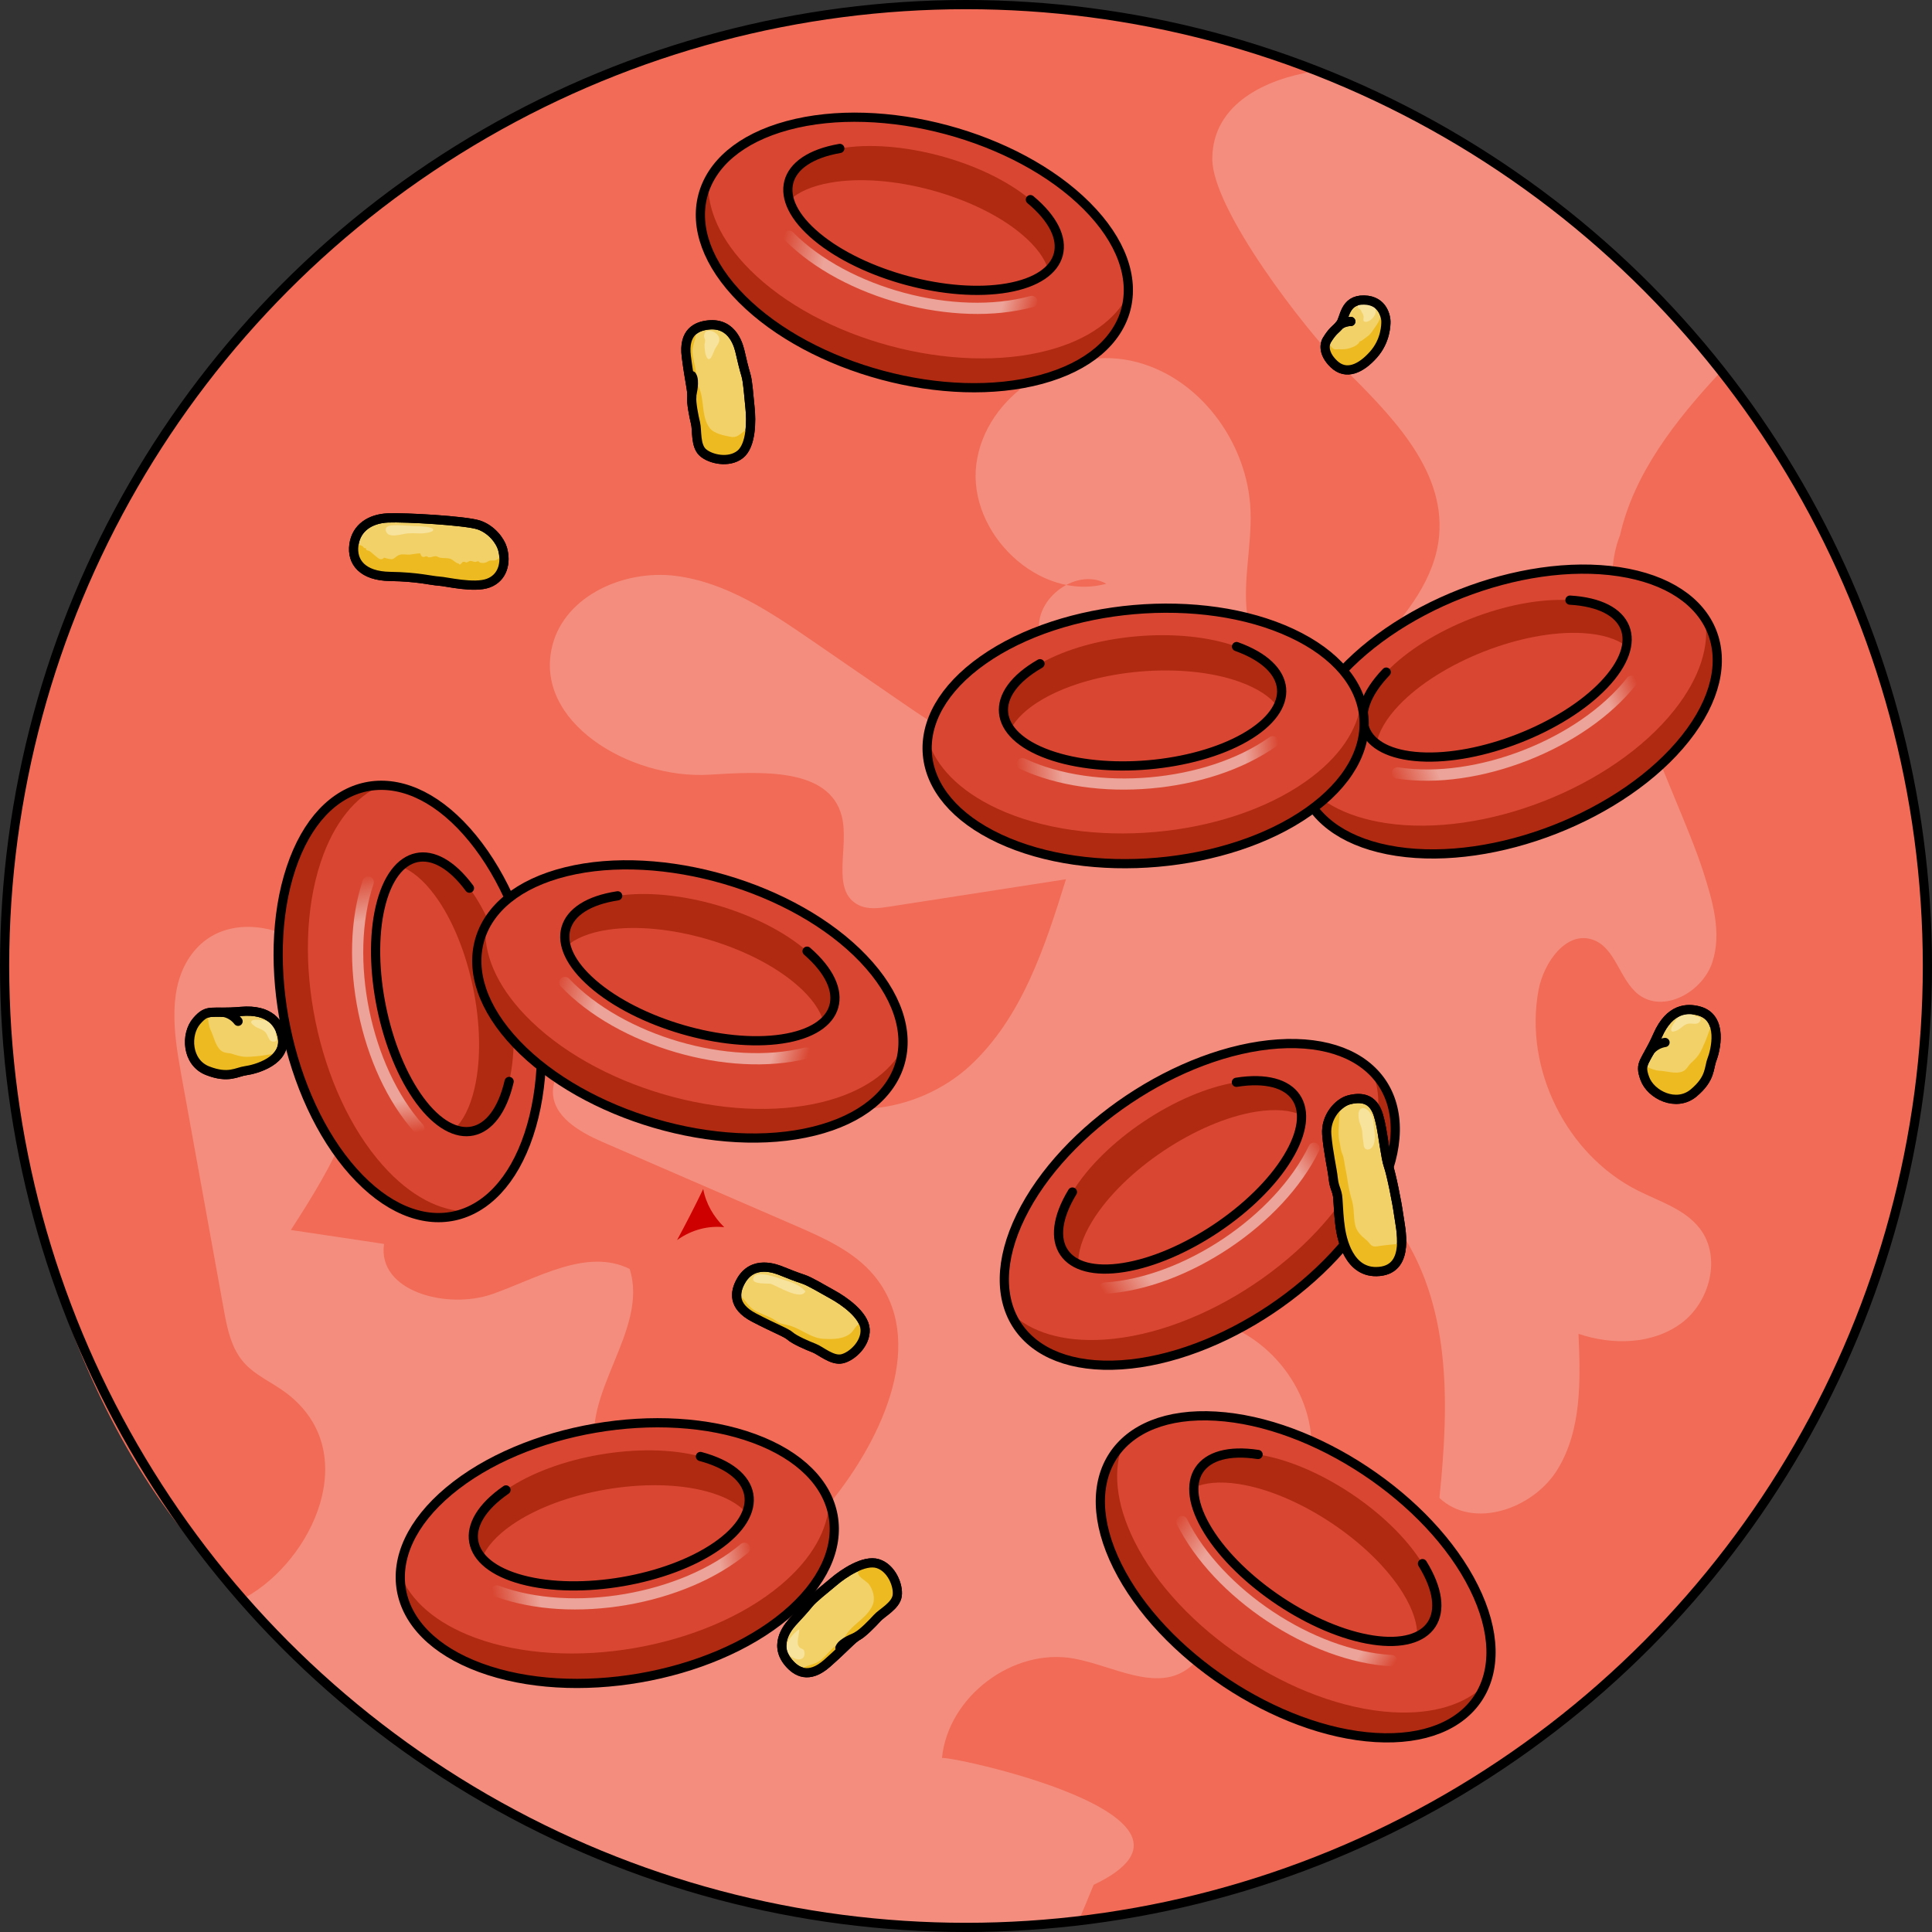 <?xml version="1.0" encoding="utf-8"?>
<!-- Generator: Adobe Illustrator 22.0.0, SVG Export Plug-In . SVG Version: 6.00 Build 0)  -->
<svg version="1.1" id="Layer_1" xmlns="http://www.w3.org/2000/svg" xmlns:xlink="http://www.w3.org/1999/xlink" x="0px" y="0px"
	 width="209.891px" height="209.891px" viewBox="0 0 209.891 209.891" enable-background="new 0 0 209.891 209.891"
	 xml:space="preserve">
<rect x="0" y="0" width="209.891" height="209.891" fill="#333333" stroke="none"/>
<g>
	<circle fill="#F48D7D" cx="104.946" cy="104.946" r="104.446"/>
	<path fill="#F16B56" d="M104.946,0.5C47.262,0.5,0.5,47.262,0.5,104.946c0,23.326,8.233,52.593,26.161,68.6
		c7.298-4.046,12.821-15.797,4.498-22.166c-1.557-1.191-3.472-1.949-4.742-3.441c-1.334-1.568-1.748-3.696-2.115-5.721
		c-1.553-8.579-3.106-17.157-4.66-25.736c-0.79-4.365-1.456-9.308,1.209-12.855c4.97-6.615,16.764-1.075,18.354,7.045
		c1.59,8.12-3.107,16.006-7.604,22.951c3.374,0.505,6.748,1.01,10.122,1.515c-0.756,5.16,6.856,7.173,11.776,5.443
		c4.92-1.73,10.224-5.026,14.906-2.729c2.141,6.728-5.533,13.641-3.543,20.415c0.896,3.049,3.557,5.205,5.226,7.909
		s1.839,7.042-1.066,8.33c8.293,1.714,15.937-4.776,21.263-11.36c5.696-7.042,10.459-17.588,4.683-24.564
		c-2.173-2.625-5.42-4.069-8.546-5.425c-6.989-3.031-13.979-6.063-20.968-9.094c-2.516-1.091-5.449-2.796-5.385-5.538
		c0.055-2.34,2.316-3.934,4.352-5.09c4.936-2.802,11.458-5.271,15.895-1.732c1.767,1.41,2.799,3.534,4.339,5.189
		c5.238,5.625,15.084,4.106,20.726-1.115c5.642-5.221,8.142-12.916,10.425-20.256c-6.397,0.992-12.793,1.985-19.19,2.977
		c-1.119,0.174-2.322,0.335-3.335-0.17c-3.099-1.545-0.97-6.317-1.836-9.669c-1.376-5.329-8.913-4.827-14.406-4.497
		c-8.583,0.515-19.173-5.745-17.021-14.07c1.396-5.399,7.793-8.219,13.328-7.537c5.535,0.682,10.367,3.936,14.961,7.097
		c3.242,2.231,6.485,4.461,9.727,6.692c3.848,2.647,7.902,5.374,12.543,5.903c4.64,0.529,9.985-1.961,10.99-6.522
		s-4.835-9.422-8.531-6.567c-1.13-3.747,3.737-7.655,7.152-5.742c-7.278,1.985-15.063-5.479-14.124-12.965
		c0.939-7.486,9.308-12.803,16.698-11.287c7.39,1.517,12.846,8.858,13.099,16.398c0.123,3.678-0.809,7.361-0.395,11.018
		c0.414,3.657,2.828,7.556,6.499,7.817c3.039,0.216,5.626-2.076,7.711-4.299c3.175-3.385,6.262-7.294,6.67-11.917
		c0.65-7.358-5.472-13.314-10.713-18.526c-3.767-3.747-13.966-16.896-13.932-22.419c0.038-6.02,5.895-8.65,10.949-9.466
		C131.294,2.369,117.487,0.5,104.946,0.5z"/>
	<path fill="#F16B56" d="M175.999,58.144c-3.826,9.565,6.137,27.526,9.01,36.459c1.041,3.235,2.084,6.739,1.009,9.963
		c-1.075,3.223-5.289,5.547-7.993,3.488c-2.094-1.595-2.484-5.073-4.963-5.955c-2.886-1.028-5.354,2.454-5.917,5.465
		c-1.597,8.544,3.026,17.873,10.791,21.778c2.38,1.197,5.123,2.019,6.741,4.135c2.362,3.09,1.099,7.969-2.028,10.283
		c-3.127,2.314-7.478,2.396-11.161,1.146c0.22,5.039,0.358,10.42-2.274,14.724c-2.631,4.304-9.163,6.567-12.835,3.108
		c1.057-10.349,1.338-21.108-4.697-29.653c-1.553-2.199-17.642-15.298-19.261-6.578c-0.921,4.96,1.361,10.368,5.557,13.169
		c-2.53,1.183-5.06,2.366-7.59,3.549c6.831,0.899,12.399,7.544,12.089,14.427c-4.802-3.302-12.585,0.265-13.218,6.058
		c-0.673,6.159,4.768,13.965-0.247,17.602c-3.467,2.515-8.12-0.352-12.332-1.124c-6.62-1.213-13.69,4.117-14.345,10.815
		c0.044-0.45,32.274,6.262,16.476,13.764c-0.526,1.31-1.073,2.612-1.633,3.909c51.919-6.058,92.213-50.184,92.213-103.729
		c0-24.399-8.367-46.842-22.39-64.618C181.918,45.758,177.503,51.507,175.999,58.144z"/>
	<path fill="#CE0000" d="M76.397,129.173c-0.905,1.876-1.856,3.724-2.843,5.551c1.64-1.173,3.442-1.577,5.125-1.403
		C77.531,132.2,76.693,130.777,76.397,129.173z"/>
	<g>
		<path fill="#F3D169" stroke="#000000" stroke-linecap="round" stroke-linejoin="round" stroke-miterlimit="10" d="M54.593,59.615
			c-0.246-0.859-1.186-2.118-2.585-2.585c-1.398-0.466-7.967-0.847-9.873-0.763c-1.907,0.085-3.432,1.059-3.687,2.924
			c-0.254,1.865,0.932,3.39,3.941,3.432c3.008,0.042,4.492,0.466,5.297,0.508c0.805,0.043,3.814,0.805,5.381,0.212
			C54.636,62.751,55.017,61.098,54.593,59.615z"/>
		<path fill="#F8E39D" d="M43.951,57.995c0.624-0.115,1.218-0.043,1.853-0.047c0.198-0.001,1.388-0.105,1.254-0.448
			c-0.101-0.258-1.373-0.331-1.673-0.334c-0.584-0.006-1.164-0.074-1.748-0.09c-0.377-0.01-1.387-0.103-1.655,0.232
			c-0.201,0.251,0.007,0.639,0.259,0.768C42.668,58.295,43.501,58.078,43.951,57.995z"/>
		<path fill="#EDBB21" d="M53.945,60.821c-0.287,0.143-0.46,0.018-0.743,0.084c-0.153,0.036-0.304,0.19-0.506,0.228
			c-0.198,0.037-0.35,0.035-0.536-0.007c-0.065-0.015-0.102-0.135-0.204-0.15c-0.125-0.019-0.216,0.072-0.313,0.072
			c-0.198,0.001-0.379-0.123-0.546-0.111c-0.175,0.012-0.241,0.144-0.389,0.158c-0.217,0.02-0.183-0.126-0.429-0.042
			c-0.115,0.04-0.19,0.258-0.316,0.27c-0.107,0.011-0.073-0.088-0.152-0.103c-0.321-0.059-0.584-0.414-0.898-0.518
			c-0.337-0.112-0.752-0.041-1.101-0.114c-0.228-0.048-0.284-0.176-0.544-0.16c-0.306,0.019-0.426,0.149-0.724,0.111
			c-0.047-0.006-0.123-0.098-0.203-0.109c-0.118-0.016-0.23,0.106-0.345,0.081c-0.225-0.05-0.265-0.151-0.327-0.388
			c-0.354-0.023-0.768,0.087-1.122,0.124c-0.404,0.041-0.729-0.092-1.132,0.027c-0.371,0.11-0.556,0.455-0.858,0.477
			c-0.147,0.011-0.678-0.109-0.819-0.169c-0.414,0.406-0.673,0.009-1.052-0.269c-0.168-0.123-0.352-0.33-0.516-0.431
			c-0.177-0.109-0.422-0.024-0.426-0.342c-0.249,0.049-0.218-0.124-0.374-0.209c-0.195-0.106-0.282-0.122-0.517-0.186
			c-0.142-0.039-0.262-0.106-0.362-0.191c-0.016,0.078-0.033,0.156-0.044,0.237c-0.254,1.865,0.932,3.39,3.941,3.432
			c3.008,0.042,4.492,0.466,5.297,0.508c0.805,0.043,3.814,0.805,5.381,0.212c1.483-0.561,1.903-2.07,1.586-3.486
			C54.524,60.234,54.381,60.605,53.945,60.821z"/>
		<path fill="none" stroke="#000000" stroke-linecap="round" stroke-linejoin="round" stroke-miterlimit="10" d="M54.593,59.615
			c-0.246-0.859-1.186-2.118-2.585-2.585c-1.398-0.466-7.967-0.847-9.873-0.763c-1.907,0.085-3.432,1.059-3.687,2.924
			c-0.254,1.865,0.932,3.39,3.941,3.432c3.008,0.042,4.492,0.466,5.297,0.508c0.805,0.043,3.814,0.805,5.381,0.212
			C54.636,62.751,55.017,61.098,54.593,59.615z"/>
	</g>
	<g>
		<path fill="#F3D169" stroke="#000000" stroke-linecap="round" stroke-linejoin="round" stroke-miterlimit="10" d="M144.137,36.971
			c-0.148,0.242-0.553,1.304,0.776,2.575c1.328,1.271,2.939,0.508,4.295-1.017c1.356-1.526,1.356-3.271,1.356-3.606
			s-0.212-2.285-2.373-2.327c-2.161-0.042-2.077,1.992-2.585,2.627C145.097,35.859,144.83,35.836,144.137,36.971z"/>
		<path fill="#F8E39D" d="M147.54,33.435c0.05,0.106,0.193,0.119,0.258,0.198c0.067,0.081,0.1,0.206,0.16,0.303
			c0.14,0.229,0.205,0.317,0.182,0.598c-0.019,0.225-0.076,0.416,0.222,0.428c0.423,0.018,0.928-0.483,1.044-0.866
			c0.069-0.228,0.09-0.522-0.064-0.707c-0.17-0.204-0.539-0.314-0.78-0.41C148.271,32.863,147.266,32.847,147.54,33.435z"/>
		<path fill="#EDBB21" d="M150.008,33.396c0.025,0.212,0.045,0.421,0.035,0.624c-0.035,0.68-0.437,1.209-0.808,1.744
			c-0.187,0.27-0.397,0.592-0.665,0.77c-0.23,0.153-0.598,0.514-0.86,0.562c-0.123,0.351-0.633,0.582-0.981,0.697
			c-0.472,0.156-0.839,0.17-1.287,0.146c-0.275-0.015-0.416,0.101-0.662-0.109c-0.247-0.21-0.179-0.354-0.506-0.468
			c-0.105-0.037-0.192-0.049-0.266-0.058c-0.112,0.462-0.085,1.293,0.906,2.241c1.328,1.271,2.939,0.508,4.295-1.017
			c1.356-1.526,1.356-3.271,1.356-3.606C150.564,34.729,150.492,33.99,150.008,33.396z"/>
		<path fill="#F3D169" stroke="#000000" stroke-linecap="round" stroke-linejoin="round" stroke-miterlimit="10" d="M145.55,35.292
			c0,0,0.49-0.369,1.201-0.369"/>
		<path fill="none" stroke="#000000" stroke-linecap="round" stroke-linejoin="round" stroke-miterlimit="10" d="M144.137,36.971
			c-0.148,0.242-0.553,1.304,0.776,2.575c1.328,1.271,2.939,0.508,4.295-1.017c1.356-1.526,1.356-3.271,1.356-3.606
			s-0.212-2.285-2.373-2.327c-2.161-0.042-2.077,1.992-2.585,2.627C145.097,35.859,144.83,35.836,144.137,36.971z"/>
		<path fill="none" stroke="#000000" stroke-linecap="round" stroke-linejoin="round" stroke-miterlimit="10" d="M145.55,35.292
			c0,0,0.49-0.369,1.201-0.369"/>
	</g>
	<g>
		<path fill="#F3D169" stroke="#000000" stroke-linecap="round" stroke-linejoin="round" stroke-miterlimit="10" d="
			M184.551,109.823c-1.21-0.321-3.141-0.346-4.464,2.661c-1.324,3.006-2.041,2.916-1.391,4.688c0.651,1.773,3.41,3.141,5.294,1.57
			c1.884-1.57,1.638-2.714,1.997-3.634C186.346,114.189,187.288,110.55,184.551,109.823z"/>
		<path fill="#F8E39D" d="M184.277,110.428c-0.214-0.045-0.328-0.225-0.54-0.275c-0.274-0.065-0.573,0.037-0.838,0.097
			c-0.499,0.112-0.731,0.413-0.983,0.818c-0.114,0.183-0.567,0.786-0.26,0.99c0.101,0.067,0.409-0.072,0.503-0.108
			c0.444-0.175,0.716-0.614,1.208-0.73c0.474-0.112,1.154,0.253,1.368-0.409C184.832,110.509,184.495,110.473,184.277,110.428z"/>
		<path fill="#EDBB21" d="M185.684,112.004c-0.147,0.388-0.282,0.808-0.459,1.208c-0.179,0.405-0.414,0.986-0.673,1.358
			c-0.234,0.336-0.523,0.626-0.828,0.902c-0.352,0.319-0.467,0.741-0.943,0.937c-0.74,0.304-1.755-0.066-2.515-0.085
			c-0.305-0.008-1.292-0.285-1.742-0.701c-0.129,0.431-0.089,0.842,0.172,1.551c0.651,1.773,3.41,3.141,5.294,1.57
			c1.884-1.57,1.638-2.714,1.997-3.634c0.271-0.696,0.875-2.945-0.029-4.315C185.912,111.214,185.834,111.608,185.684,112.004z"/>
		<path fill="none" stroke="#000000" stroke-linecap="round" stroke-linejoin="round" stroke-miterlimit="10" d="M184.551,109.823
			c-1.21-0.321-3.141-0.346-4.464,2.661c-1.324,3.006-2.041,2.916-1.391,4.688c0.651,1.773,3.41,3.141,5.294,1.57
			c1.884-1.57,1.638-2.714,1.997-3.634C186.346,114.189,187.288,110.55,184.551,109.823z"/>
		<path fill="none" stroke="#000000" stroke-linecap="round" stroke-linejoin="round" stroke-miterlimit="10" d="M179.195,114.28
			c0,0,0.483-0.834,1.692-1.029"/>
	</g>
	<g>
		<path fill="#F3D169" stroke="#000000" stroke-linecap="round" stroke-linejoin="round" stroke-miterlimit="10" d="M76.942,35.304
			c-1.267,0.137-2.717,0.781-2.382,3.424c0.335,2.642,0.67,3.796,0.596,4.391c-0.075,0.596,0.223,2.121,0.409,2.866
			c0.186,0.744-0.037,2.419,0.782,3.163c0.819,0.744,2.828,1.191,4.056,0.223c1.228-0.968,1.228-3.685,1.079-5.062
			c-0.149-1.377-0.223-2.828-0.447-3.573c-0.223-0.744-0.446-1.675-0.595-2.345C80.292,37.723,79.696,35.006,76.942,35.304z"/>
		<path fill="#F8E39D" d="M76.49,36.531c-0.001,0.156,0.104,0.283,0.116,0.435c0.014,0.177-0.066,0.341-0.068,0.517
			c-0.003,0.249,0.034,0.535,0.07,0.782c0.05,0.34,0.305,1.143,0.67,0.534c0.217-0.362,0.291-0.755,0.534-1.115
			c0.213-0.315,0.421-0.627,0.299-1.025C77.902,35.979,76.499,35.49,76.49,36.531z"/>
		<path fill="#EDBB21" d="M80.811,46.87c-0.493,0.336-0.775,0.723-1.453,0.582c-0.745-0.154-1.828-0.344-2.291-0.998
			c-0.772-1.089-0.602-2.567-0.934-3.8c-0.111-0.41-0.314-0.772-0.441-1.171c-0.1-0.315-0.045-0.653-0.075-0.983
			c-0.067-0.729-0.324-1.429-0.382-2.161c-0.061-0.77,0.332-1.334,0.38-2.08c0.014-0.214,0.043-0.414,0.104-0.61
			c-0.796,0.421-1.385,1.294-1.159,3.079c0.335,2.642,0.67,3.796,0.596,4.391c-0.075,0.596,0.223,2.121,0.409,2.866
			c0.186,0.744-0.037,2.419,0.782,3.163c0.819,0.744,2.828,1.191,4.056,0.223c0.74-0.583,1.034-1.802,1.118-2.979
			C81.241,46.546,80.958,46.77,80.811,46.87z"/>
		<path fill="none" stroke="#000000" stroke-linecap="round" stroke-linejoin="round" stroke-miterlimit="10" d="M76.942,35.304
			c-1.267,0.137-2.717,0.781-2.382,3.424c0.335,2.642,0.67,3.796,0.596,4.391c-0.075,0.596,0.223,2.121,0.409,2.866
			c0.186,0.744-0.037,2.419,0.782,3.163c0.819,0.744,2.828,1.191,4.056,0.223c1.228-0.968,1.228-3.685,1.079-5.062
			c-0.149-1.377-0.223-2.828-0.447-3.573c-0.223-0.744-0.446-1.675-0.595-2.345C80.292,37.723,79.696,35.006,76.942,35.304z"/>
		<path fill="none" stroke="#000000" stroke-linecap="round" stroke-linejoin="round" stroke-miterlimit="10" d="M75.161,42.787
			c0.004,0.086,0.382-1.435,0-1.973"/>
	</g>
	<g>
		<path fill="#F3D169" stroke="#000000" stroke-linecap="round" stroke-linejoin="round" stroke-miterlimit="10" d="M80.46,139.223
			c-0.611,1.118-0.91,2.677,1.45,3.911c2.361,1.234,3.498,1.618,3.945,2.019c0.446,0.402,1.869,1.028,2.586,1.3
			c0.717,0.272,1.965,1.412,3.044,1.165c1.078-0.247,2.593-1.642,2.5-3.203c-0.093-1.561-2.324-3.112-3.539-3.776
			c-1.215-0.664-2.45-1.431-3.188-1.673c-0.738-0.242-1.63-0.59-2.264-0.85C84.358,137.855,81.788,136.792,80.46,139.223z"/>
		<path fill="#F8E39D" d="M82.305,139.359c0.5,0.113,1.236,0.068,1.413,0.113c0.618,0.159,3.323,1.9,3.778,0.809
			c-0.609-0.668-1.496-0.997-2.344-1.242c-0.427-0.124-3.329-1.267-3.325-0.049C81.827,139.188,82.031,139.297,82.305,139.359z"/>
		<path fill="#EDBB21" d="M93.163,143.972c-0.264,0.192-0.487,0.633-0.675,0.806c-0.793,0.729-1.999,0.72-3.004,0.671
			c-1.282-0.063-2.276-0.943-3.452-1.364c-0.399-0.143-0.813-0.182-1.213-0.307c-0.315-0.098-0.562-0.336-0.85-0.5
			c-0.637-0.362-1.358-0.55-1.992-0.92c-0.667-0.39-0.905-1.035-1.49-1.5c-0.168-0.133-0.315-0.272-0.442-0.434
			c-0.109,0.895,0.271,1.876,1.866,2.71c2.361,1.234,3.498,1.618,3.945,2.019c0.446,0.402,1.869,1.028,2.586,1.3
			c0.717,0.272,1.965,1.412,3.044,1.165c1.169-0.268,2.42-1.56,2.488-2.788c0.019-0.334-0.093-0.964-0.574-0.95
			C93.317,143.882,93.239,143.917,93.163,143.972z"/>
		<path fill="none" stroke="#000000" stroke-linecap="round" stroke-linejoin="round" stroke-miterlimit="10" d="M80.46,139.223
			c-0.611,1.118-0.91,2.677,1.45,3.911c2.361,1.234,3.498,1.618,3.945,2.019c0.446,0.402,1.869,1.028,2.586,1.3
			c0.717,0.272,1.965,1.412,3.044,1.165c1.078-0.247,2.593-1.642,2.5-3.203c-0.093-1.561-2.324-3.112-3.539-3.776
			c-1.215-0.664-2.45-1.431-3.188-1.673c-0.738-0.242-1.63-0.59-2.264-0.85C84.358,137.855,81.788,136.792,80.46,139.223z"/>
	</g>
	<g>
		<path fill="#F3D169" stroke="#000000" stroke-linecap="round" stroke-linejoin="round" stroke-miterlimit="10" d="M85.69,180.651
			c0.826,0.971,2.174,1.807,4.171,0.044c1.997-1.763,2.762-2.689,3.296-2.963c0.534-0.273,1.629-1.378,2.139-1.95
			c0.511-0.573,2.021-1.33,2.176-2.426c0.155-1.096-0.606-3.008-2.097-3.48c-1.491-0.471-3.737,1.057-4.792,1.954
			c-1.055,0.897-2.213,1.775-2.703,2.379c-0.49,0.603-1.134,1.311-1.604,1.81C85.806,176.522,83.895,178.542,85.69,180.651z"/>
		<path fill="#F8E39D" d="M86.906,180.263c0.316-0.045,0.543-0.274,0.489-0.747c-0.053-0.473-0.351-0.317-0.571-0.582
			c-0.366-0.441,0.031-1.375,0.005-1.952c-0.591,0.463-1.383,1.227-1.377,2.044C85.459,179.814,86.33,180.345,86.906,180.263z"/>
		<path fill="#EDBB21" d="M93.215,170.918c0.067,0.466,0.957,0.871,1.203,1.216c0.402,0.566,0.675,1.462,0.421,2.143
			c-0.466,1.251-1.784,1.941-2.617,2.91c-0.276,0.322-0.461,0.694-0.72,1.023c-0.205,0.26-0.515,0.404-0.771,0.615
			c-0.566,0.466-0.999,1.072-1.572,1.532c-0.602,0.484-1.29,0.476-1.933,0.855c-0.184,0.109-0.367,0.197-0.563,0.258
			c0.797,0.421,1.849,0.418,3.198-0.774c1.997-1.763,2.762-2.689,3.296-2.963c0.534-0.273,1.629-1.378,2.139-1.95
			c0.511-0.573,2.021-1.33,2.176-2.426c0.18-1.278-0.886-3.594-2.415-3.493c-0.429,0.028-1.836,0.544-1.847,0.989
			C93.21,170.875,93.212,170.897,93.215,170.918z"/>
		<path fill="none" stroke="#000000" stroke-linecap="round" stroke-linejoin="round" stroke-miterlimit="10" d="M85.69,180.651
			c0.826,0.971,2.174,1.807,4.171,0.044c1.997-1.763,2.762-2.689,3.296-2.963c0.534-0.273,1.629-1.378,2.139-1.95
			c0.511-0.573,2.021-1.33,2.176-2.426c0.155-1.096-0.606-3.008-2.097-3.48c-1.491-0.471-3.737,1.057-4.792,1.954
			c-1.055,0.897-2.213,1.775-2.703,2.379c-0.49,0.603-1.134,1.311-1.604,1.81C85.806,176.522,83.895,178.542,85.69,180.651z"/>
		<path fill="none" stroke="#000000" stroke-linecap="round" stroke-linejoin="round" stroke-miterlimit="10" d="M92.879,177.916
			c0.069-0.052-1.401,0.491-1.631,1.11"/>
	</g>
	<g>
		<g>
			<g enable-background="new    ">
				<g>
					<path fill="#D94732" d="M57.452,123.264c3.398-10.216,0.367-24.974-6.768-32.962c-7.137-7.991-15.675-6.188-19.072,4.029
						c-3.397,10.213-0.367,24.974,6.77,32.965C45.516,135.284,54.055,133.477,57.452,123.264"/>
				</g>
			</g>
		</g>
		<path fill="#B02A12" d="M41.613,126.631c-7.137-7.991-10.166-22.751-6.77-32.965c1.441-4.332,3.806-7.151,6.596-8.352
			c-4.155-0.007-7.857,3.088-9.828,9.016c-3.397,10.213-0.367,24.974,6.77,32.965c4.109,4.601,8.683,5.952,12.473,4.321
			C47.849,131.611,44.607,129.984,41.613,126.631z"/>
		<g>
			<g enable-background="new    ">
				<g>
					<path fill="none" stroke="#000000" stroke-linecap="round" stroke-linejoin="round" stroke-miterlimit="10" d="M57.452,123.264
						c3.398-10.216,0.367-24.974-6.768-32.962c-7.137-7.991-15.675-6.188-19.072,4.029c-3.397,10.213-0.367,24.974,6.77,32.965
						C45.516,135.284,54.055,133.477,57.452,123.264"/>
				</g>
			</g>
		</g>
		<g>
			<g enable-background="new    ">
				<g>
					<path fill="#D94732" d="M55.314,117.489c1.487-6.369-0.444-15.77-4.311-20.998c-3.869-5.23-8.21-4.306-9.696,2.063
						c-1.486,6.367,0.444,15.77,4.312,20.999C49.486,124.781,53.827,123.856,55.314,117.489"/>
				</g>
			</g>
		</g>
		<path fill="#B02A12" d="M47.234,97.265c3.868,5.228,5.798,14.629,4.311,20.998c-0.478,2.048-1.253,3.53-2.211,4.428
			c2.618,0.954,4.964-0.854,5.979-5.202c1.487-6.369-0.444-15.77-4.311-20.998c-2.624-3.548-5.465-4.26-7.486-2.366
			C44.733,94.568,46.007,95.606,47.234,97.265z"/>
		<g>
			<g enable-background="new    ">
				<g>
					<path fill="none" stroke="#000000" stroke-linecap="round" stroke-linejoin="round" stroke-miterlimit="10" d="M51.002,96.491
						c-3.869-5.23-8.21-4.306-9.696,2.063c-1.486,6.367,0.444,15.77,4.312,20.999c3.868,5.228,8.209,4.303,9.695-2.064"/>
					<path fill="none" stroke="#000000" stroke-linecap="round" stroke-linejoin="round" stroke-miterlimit="10" d="M55.314,117.489
						"/>
				</g>
			</g>
		</g>
		<g opacity="0.5">
			<g enable-background="new    ">
				<g>
					
						<linearGradient id="SVGID_1_" gradientUnits="userSpaceOnUse" x1="1377.311" y1="3248.931" x2="1405.852" y2="3248.931" gradientTransform="matrix(0.201 0.98 -0.98 0.201 2943.726 -1907.143)">
						<stop  offset="0" style="stop-color:#FFFFFF;stop-opacity:0"/>
						<stop  offset="0.171" style="stop-color:#FFFFFF"/>
						<stop  offset="0.555" style="stop-color:#FFFFFF"/>
						<stop  offset="0.871" style="stop-color:#FFFFFF"/>
						<stop  offset="1" style="stop-color:#FFFFFF;stop-opacity:0"/>
					</linearGradient>
					<path fill="url(#SVGID_1_)" d="M38.931,110.012c-1.017-4.954-0.938-10.138,0.481-14.373c0.108-0.321,0.456-0.495,0.778-0.387
						c0.322,0.108,0.494,0.456,0.387,0.778c-2.713,8.095-0.304,19.825,5.369,26.148c0.226,0.252,0.206,0.641-0.047,0.867
						c-0.252,0.227-0.641,0.206-0.867-0.047C42.063,119.69,39.948,114.966,38.931,110.012z"/>
				</g>
			</g>
		</g>
	</g>
	<g>
		<g>
			<g enable-background="new    ">
				<g>
					<path fill="#D94732" d="M175.886,62.109c-10.645-1.611-24.672,3.884-31.332,12.273c-6.661,8.391-3.433,16.499,7.212,18.11
						c10.642,1.611,24.672-3.884,31.334-12.275C189.76,71.828,186.528,63.72,175.886,62.109"/>
				</g>
			</g>
		</g>
		<path fill="#B02A12" d="M181.897,77.145c-6.661,8.391-20.692,13.886-31.334,12.275c-4.514-0.683-7.694-2.535-9.352-5.081
			c0.7,4.095,4.379,7.217,10.555,8.152c10.642,1.611,24.672-3.884,31.334-12.275c3.835-4.831,4.389-9.569,2.137-13.026
			C185.744,70.153,184.692,73.624,181.897,77.145z"/>
		<g>
			<g enable-background="new    ">
				<g>
					<path fill="none" stroke="#000000" stroke-linecap="round" stroke-linejoin="round" stroke-miterlimit="10" d="M175.886,62.109
						c-10.645-1.611-24.672,3.884-31.332,12.273c-6.661,8.391-3.433,16.499,7.212,18.11c10.642,1.611,24.672-3.884,31.334-12.275
						C189.76,71.828,186.528,63.72,175.886,62.109"/>
				</g>
			</g>
		</g>
		<g>
			<g enable-background="new    ">
				<g>
					<path fill="#D94732" d="M170.558,65.198c-6.529-0.382-15.465,3.118-19.959,7.818c-4.496,4.701-2.848,8.822,3.681,9.205
						c6.527,0.382,15.465-3.118,19.96-7.82C178.735,69.701,177.085,65.58,170.558,65.198"/>
				</g>
			</g>
		</g>
		<path fill="#B02A12" d="M152.002,76.598c4.494-4.7,13.43-8.201,19.959-7.818c2.1,0.123,3.692,0.635,4.74,1.426
			c0.495-2.742-1.686-4.747-6.143-5.008c-6.529-0.382-15.465,3.118-19.959,7.818c-3.05,3.189-3.269,6.11-1.059,7.779
			C149.77,79.521,150.576,78.089,152.002,76.598z"/>
		<g>
			<g enable-background="new    ">
				<g>
					<path fill="none" stroke="#000000" stroke-linecap="round" stroke-linejoin="round" stroke-miterlimit="10" d="M150.599,73.016
						c-4.496,4.701-2.848,8.822,3.681,9.205c6.527,0.382,15.465-3.118,19.96-7.82c4.494-4.7,2.845-8.821-3.682-9.203"/>
					<path fill="none" stroke="#000000" stroke-linecap="round" stroke-linejoin="round" stroke-miterlimit="10" d="M170.558,65.198
						"/>
				</g>
			</g>
		</g>
		<g opacity="0.5">
			<g enable-background="new    ">
				<g>
					
						<linearGradient id="SVGID_2_" gradientUnits="userSpaceOnUse" x1="809.447" y1="-579.5" x2="837.988" y2="-579.5" gradientTransform="matrix(0.931 -0.365 0.365 0.931 -390.444 920.557)">
						<stop  offset="0" style="stop-color:#FFFFFF;stop-opacity:0"/>
						<stop  offset="0.171" style="stop-color:#FFFFFF"/>
						<stop  offset="0.555" style="stop-color:#FFFFFF"/>
						<stop  offset="0.871" style="stop-color:#FFFFFF"/>
						<stop  offset="1" style="stop-color:#FFFFFF;stop-opacity:0"/>
					</linearGradient>
					<path fill="url(#SVGID_2_)" d="M165.976,82.613c-4.709,1.845-9.831,2.648-14.245,1.969c-0.335-0.052-0.565-0.365-0.514-0.701
						c0.052-0.335,0.366-0.565,0.701-0.514c8.438,1.297,19.588-3.071,24.855-9.736c0.21-0.266,0.597-0.312,0.863-0.101
						c0.266,0.21,0.311,0.596,0.101,0.863C174.98,77.881,170.685,80.768,165.976,82.613z"/>
				</g>
			</g>
		</g>
	</g>
	<g>
		<g>
			<g enable-background="new    ">
				<g>
					<path fill="#D94732" d="M81.937,156.28c-10.101-3.725-24.949-1.17-33.163,5.703c-8.217,6.876-6.689,15.468,3.413,19.192
						c10.099,3.723,24.949,1.17,33.165-5.705C93.567,168.596,92.036,160.003,81.937,156.28"/>
				</g>
			</g>
		</g>
		<path fill="#B02A12" d="M84.793,172.218c-8.217,6.876-23.067,9.429-33.165,5.705c-4.283-1.579-7.024-4.034-8.135-6.862
			c-0.14,4.152,2.834,7.952,8.695,10.113c10.099,3.723,24.949,1.17,33.165-5.705c4.731-3.959,6.228-8.487,4.72-12.328
			C89.971,166.146,88.241,169.333,84.793,172.218z"/>
		<g>
			<g enable-background="new    ">
				<g>
					<path fill="none" stroke="#000000" stroke-linecap="round" stroke-linejoin="round" stroke-miterlimit="10" d="M81.937,156.28
						c-10.101-3.725-24.949-1.17-33.163,5.703c-8.217,6.876-6.689,15.468,3.413,19.192c10.099,3.723,24.949,1.17,33.165-5.705
						C93.567,168.596,92.036,160.003,81.937,156.28"/>
				</g>
			</g>
		</g>
		<g>
			<g enable-background="new    ">
				<g>
					<path fill="#D94732" d="M76.096,158.23c-6.318-1.691-15.776-0.064-21.126,3.633c-5.351,3.698-4.568,8.067,1.749,9.758
						c6.316,1.691,15.776,0.064,21.127-3.634C83.197,164.29,82.412,159.921,76.096,158.23"/>
				</g>
			</g>
		</g>
		<path fill="#B02A12" d="M55.623,165.655c5.35-3.697,14.808-5.324,21.126-3.633c2.032,0.544,3.488,1.366,4.355,2.353
			c1.038-2.586-0.694-4.989-5.007-6.144c-6.318-1.691-15.776-0.064-21.126,3.633c-3.63,2.509-4.434,5.325-2.605,7.406
			C52.847,168.068,53.925,166.828,55.623,165.655z"/>
		<g>
			<g enable-background="new    ">
				<g>
					<path fill="none" stroke="#000000" stroke-linecap="round" stroke-linejoin="round" stroke-miterlimit="10" d="M54.971,161.864
						c-5.351,3.698-4.568,8.067,1.749,9.758c6.316,1.691,15.776,0.064,21.127-3.634c5.35-3.697,4.565-8.066-1.751-9.757"/>
					<path fill="none" stroke="#000000" stroke-linecap="round" stroke-linejoin="round" stroke-miterlimit="10" d="M76.096,158.23"
						/>
				</g>
			</g>
		</g>
		<g opacity="0.5">
			<g enable-background="new    ">
				<g>
					
						<linearGradient id="SVGID_3_" gradientUnits="userSpaceOnUse" x1="402.055" y1="-120.804" x2="430.596" y2="-120.804" gradientTransform="matrix(0.986 -0.17 0.17 0.986 -322.123 361.782)">
						<stop  offset="0" style="stop-color:#FFFFFF;stop-opacity:0"/>
						<stop  offset="0.171" style="stop-color:#FFFFFF"/>
						<stop  offset="0.555" style="stop-color:#FFFFFF"/>
						<stop  offset="0.871" style="stop-color:#FFFFFF"/>
						<stop  offset="1" style="stop-color:#FFFFFF;stop-opacity:0"/>
					</linearGradient>
					<path fill="url(#SVGID_3_)" d="M68.096,174.364c-4.984,0.857-10.163,0.611-14.35-0.943c-0.318-0.118-0.48-0.472-0.362-0.79
						c0.118-0.318,0.472-0.479,0.79-0.362c8.003,2.972,19.805,0.942,26.307-4.525c0.259-0.218,0.647-0.185,0.865,0.075
						c0.218,0.26,0.185,0.647-0.075,0.865C77.87,171.545,73.08,173.507,68.096,174.364z"/>
				</g>
			</g>
		</g>
	</g>
	<g>
		<g>
			<g enable-background="new    ">
				<g>
					<path fill="#D94732" d="M160.124,172.459c-4.791-9.641-17.343-17.973-28.035-18.611c-10.695-0.638-15.48,6.66-10.689,16.301
						c4.79,9.639,17.343,17.973,28.038,18.611C160.13,189.398,164.914,182.098,160.124,172.459"/>
				</g>
			</g>
		</g>
		<path fill="#B02A12" d="M151.263,186.012c-10.695-0.638-23.248-8.972-28.038-18.611c-2.032-4.088-2.341-7.755-1.208-10.574
			c-2.952,2.924-3.396,7.729-0.616,13.323c4.79,9.639,17.343,17.973,28.038,18.611c6.157,0.367,10.355-1.899,11.893-5.727
			C159.196,185.148,155.75,186.28,151.263,186.012z"/>
		<g>
			<g enable-background="new    ">
				<g>
					<path fill="none" stroke="#000000" stroke-linecap="round" stroke-linejoin="round" stroke-miterlimit="10" d="
						M160.124,172.459c-4.791-9.641-17.343-17.973-28.035-18.611c-10.695-0.638-15.48,6.66-10.689,16.301
						c4.79,9.639,17.343,17.973,28.038,18.611C160.13,189.398,164.914,182.098,160.124,172.459"/>
				</g>
			</g>
		</g>
		<g>
			<g enable-background="new    ">
				<g>
					<path fill="#D94732" d="M154.537,169.87c-3.435-5.566-11.43-10.873-17.859-11.855c-6.43-0.983-8.859,2.732-5.424,8.298
						c3.434,5.564,11.43,10.873,17.861,11.856C155.543,179.15,157.971,175.434,154.537,169.87"/>
				</g>
			</g>
		</g>
		<path fill="#B02A12" d="M134.551,161.219c6.429,0.982,14.425,6.29,17.859,11.855c1.105,1.79,1.599,3.387,1.553,4.7
			c2.529-1.168,2.919-4.105,0.574-7.905c-3.435-5.566-11.43-10.873-17.859-11.855c-4.362-0.667-6.879,0.83-6.977,3.598
			C130.876,161.07,132.511,160.908,134.551,161.219z"/>
		<g>
			<g enable-background="new    ">
				<g>
					<path fill="none" stroke="#000000" stroke-linecap="round" stroke-linejoin="round" stroke-miterlimit="10" d="
						M136.678,158.014c-6.43-0.983-8.859,2.732-5.424,8.298c3.434,5.564,11.43,10.873,17.861,11.856
						c6.429,0.982,8.856-2.734,5.422-8.298"/>
					<path fill="none" stroke="#000000" stroke-linecap="round" stroke-linejoin="round" stroke-miterlimit="10" d="M154.537,169.87
						"/>
				</g>
			</g>
		</g>
		<g opacity="0.5">
			<g enable-background="new    ">
				<g>
					
						<linearGradient id="SVGID_4_" gradientUnits="userSpaceOnUse" x1="231.232" y1="1688.496" x2="259.772" y2="1688.496" gradientTransform="matrix(0.833 0.553 -0.553 0.833 868.134 -1368.329)">
						<stop  offset="0" style="stop-color:#FFFFFF;stop-opacity:0"/>
						<stop  offset="0.171" style="stop-color:#FFFFFF"/>
						<stop  offset="0.555" style="stop-color:#FFFFFF"/>
						<stop  offset="0.871" style="stop-color:#FFFFFF"/>
						<stop  offset="1" style="stop-color:#FFFFFF;stop-opacity:0"/>
					</linearGradient>
					<path fill="url(#SVGID_4_)" d="M137.646,176.114c-4.214-2.797-7.811-6.53-9.79-10.534c-0.15-0.304-0.025-0.673,0.279-0.823
						c0.304-0.15,0.672-0.025,0.823,0.279c3.782,7.654,13.758,14.277,22.24,14.763c0.338,0.02,0.598,0.31,0.578,0.648
						c-0.019,0.339-0.31,0.597-0.648,0.578C146.689,180.771,141.86,178.911,137.646,176.114z"/>
				</g>
			</g>
		</g>
	</g>
	<g>
		<g>
			<g enable-background="new    ">
				<g>
					<path fill="#D94732" d="M118.06,22.366c-7.608-7.617-22.158-11.525-32.498-8.729c-10.342,2.796-12.559,11.237-4.95,18.854
						c7.606,7.615,22.158,11.525,32.501,8.729C123.453,38.424,125.667,29.981,118.06,22.366"/>
				</g>
			</g>
		</g>
		<path fill="#B02A12" d="M113.969,38.033c-10.342,2.796-24.894-1.113-32.501-8.729c-3.226-3.23-4.685-6.608-4.508-9.641
			c-1.869,3.711-0.762,8.407,3.652,12.827c7.606,7.615,22.158,11.525,32.501,8.729c5.955-1.61,9.213-5.093,9.454-9.212
			C121.216,34.692,118.309,36.86,113.969,38.033z"/>
		<g>
			<g enable-background="new    ">
				<g>
					<path fill="none" stroke="#000000" stroke-linecap="round" stroke-linejoin="round" stroke-miterlimit="10" d="M118.06,22.366
						c-7.608-7.617-22.158-11.525-32.498-8.729c-10.342,2.796-12.559,11.237-4.95,18.854c7.606,7.615,22.158,11.525,32.501,8.729
						C123.453,38.424,125.667,29.981,118.06,22.366"/>
				</g>
			</g>
		</g>
		<g>
			<g enable-background="new    ">
				<g>
					<path fill="#D94732" d="M111.94,21.688c-5.026-4.184-14.295-6.674-20.702-5.561c-6.409,1.113-7.53,5.407-2.504,9.592
						c5.025,4.183,14.295,6.674,20.704,5.56C115.845,30.166,116.965,25.871,111.94,21.688"/>
				</g>
			</g>
		</g>
		<path fill="#B02A12" d="M90.24,19.842c6.407-1.113,15.676,1.376,20.702,5.561c1.617,1.346,2.594,2.703,2.967,3.962
			c2.026-1.912,1.462-4.82-1.969-7.677c-5.026-4.184-14.295-6.674-20.702-5.561c-4.348,0.755-6.258,2.975-5.471,5.63
			C86.708,20.869,88.207,20.195,90.24,19.842z"/>
		<g>
			<g enable-background="new    ">
				<g>
					<path fill="none" stroke="#000000" stroke-linecap="round" stroke-linejoin="round" stroke-miterlimit="10" d="M91.238,16.127
						c-6.409,1.113-7.53,5.407-2.504,9.592c5.025,4.183,14.295,6.674,20.704,5.56c6.407-1.113,7.527-5.408,2.502-9.592"/>
					<path fill="none" stroke="#000000" stroke-linecap="round" stroke-linejoin="round" stroke-miterlimit="10" d="M111.94,21.688"
						/>
				</g>
			</g>
		</g>
		<g opacity="0.5">
			<g enable-background="new    ">
				<g>
					
						<linearGradient id="SVGID_5_" gradientUnits="userSpaceOnUse" x1="-260.211" y1="294.904" x2="-231.67" y2="294.904" gradientTransform="matrix(0.966 0.259 -0.259 0.966 412.493 -190.221)">
						<stop  offset="0" style="stop-color:#FFFFFF;stop-opacity:0"/>
						<stop  offset="0.171" style="stop-color:#FFFFFF"/>
						<stop  offset="0.555" style="stop-color:#FFFFFF"/>
						<stop  offset="0.871" style="stop-color:#FFFFFF"/>
						<stop  offset="1" style="stop-color:#FFFFFF;stop-opacity:0"/>
					</linearGradient>
					<path fill="url(#SVGID_5_)" d="M97.911,32.979c-4.884-1.312-9.482-3.707-12.631-6.874c-0.239-0.241-0.238-0.63,0.003-0.869
						c0.241-0.239,0.63-0.237,0.869,0.003c6.019,6.054,17.584,9.16,25.78,6.925c0.327-0.089,0.665,0.103,0.754,0.431
						c0.089,0.327-0.104,0.665-0.431,0.754C107.966,34.519,102.796,34.291,97.911,32.979z"/>
				</g>
			</g>
		</g>
	</g>
	<g>
		<g>
			<g enable-background="new    ">
				<g>
					<path fill="#D94732" d="M138.86,113.417c-10.743,0.713-23.262,9.093-27.964,18.717c-4.703,9.626,0.192,16.851,10.934,16.138
						c10.74-0.713,23.262-9.093,27.965-18.72C154.497,119.928,149.6,112.704,138.86,113.417"/>
				</g>
			</g>
		</g>
		<path fill="#B02A12" d="M147.96,126.81c-4.703,9.626-17.226,18.007-27.965,18.72c-4.555,0.302-8.058-0.823-10.225-2.953
			c1.563,3.849,5.827,6.108,12.06,5.695c10.74-0.713,23.262-9.093,27.965-18.72c2.708-5.542,2.231-10.288-0.711-13.181
			C150.215,119.155,149.934,122.771,147.96,126.81z"/>
		<g>
			<g enable-background="new    ">
				<g>
					<path fill="none" stroke="#000000" stroke-linecap="round" stroke-linejoin="round" stroke-miterlimit="10" d="M138.86,113.417
						c-10.743,0.713-23.262,9.093-27.964,18.717c-4.703,9.626,0.192,16.851,10.934,16.138c10.74-0.713,23.262-9.093,27.965-18.72
						C154.497,119.928,149.6,112.704,138.86,113.417"/>
				</g>
			</g>
		</g>
		<g>
			<g enable-background="new    ">
				<g>
					<path fill="#D94732" d="M134.32,117.577c-6.459,1.029-14.434,6.367-17.814,11.923c-3.381,5.557-0.886,9.228,5.572,8.199
						c6.457-1.029,14.434-6.367,17.815-11.925C143.273,120.219,140.777,116.549,134.32,117.577"/>
				</g>
			</g>
		</g>
		<path fill="#B02A12" d="M118.646,132.697c3.38-5.556,11.355-10.894,17.814-11.923c2.077-0.331,3.742-0.173,4.935,0.375
			c-0.105-2.784-2.666-4.274-7.075-3.571c-6.459,1.029-14.434,6.367-17.814,11.923c-2.293,3.77-1.88,6.669,0.637,7.825
			C117.094,136.032,117.573,134.46,118.646,132.697z"/>
		<g>
			<g enable-background="new    ">
				<g>
					<path fill="none" stroke="#000000" stroke-linecap="round" stroke-linejoin="round" stroke-miterlimit="10" d="
						M116.506,129.501c-3.381,5.557-0.886,9.228,5.572,8.199c6.457-1.029,14.434-6.367,17.815-11.925
						c3.38-5.556,0.884-9.226-5.573-8.197"/>
					<path fill="none" stroke="#000000" stroke-linecap="round" stroke-linejoin="round" stroke-miterlimit="10" d="M134.32,117.577
						"/>
				</g>
			</g>
		</g>
		<g opacity="0.5">
			<g enable-background="new    ">
				<g>
					
						<linearGradient id="SVGID_6_" gradientUnits="userSpaceOnUse" x1="681.473" y1="-1641.016" x2="710.013" y2="-1641.016" gradientTransform="matrix(0.831 -0.556 0.556 0.831 466.977 1884.42)">
						<stop  offset="0" style="stop-color:#FFFFFF;stop-opacity:0"/>
						<stop  offset="0.171" style="stop-color:#FFFFFF"/>
						<stop  offset="0.555" style="stop-color:#FFFFFF"/>
						<stop  offset="0.871" style="stop-color:#FFFFFF"/>
						<stop  offset="1" style="stop-color:#FFFFFF;stop-opacity:0"/>
					</linearGradient>
					<path fill="url(#SVGID_6_)" d="M133.585,135.571c-4.203,2.813-9.033,4.698-13.49,4.983c-0.338,0.021-0.631-0.235-0.652-0.574
						c-0.022-0.339,0.236-0.63,0.574-0.652c8.52-0.546,18.471-7.207,22.183-14.848c0.148-0.305,0.516-0.433,0.821-0.284
						c0.305,0.148,0.432,0.516,0.284,0.821C141.363,129.015,137.788,132.758,133.585,135.571z"/>
				</g>
			</g>
		</g>
	</g>
	<g>
		<g>
			<g enable-background="new    ">
				<g>
					<path fill="#D94732" d="M93.784,104.147c-7.439-7.782-21.9-12.008-32.299-9.441c-10.401,2.569-12.802,10.958-5.363,18.741
						c7.437,7.78,21.9,12.008,32.301,9.44C98.823,120.319,101.222,111.927,93.784,104.147"/>
				</g>
			</g>
		</g>
		<path fill="#B02A12" d="M89.35,119.721c-10.401,2.569-24.864-1.66-32.301-9.44c-3.155-3.3-4.539-6.709-4.295-9.738
			c-1.95,3.669-0.947,8.389,3.37,12.904c7.437,7.78,21.9,12.008,32.301,9.44c5.988-1.479,9.323-4.889,9.654-9.002
			C96.669,116.539,93.714,118.643,89.35,119.721z"/>
		<g>
			<g enable-background="new    ">
				<g>
					<path fill="none" stroke="#000000" stroke-linecap="round" stroke-linejoin="round" stroke-miterlimit="10" d="M93.784,104.147
						c-7.439-7.782-21.9-12.008-32.299-9.441c-10.401,2.569-12.802,10.958-5.363,18.741c7.437,7.78,21.9,12.008,32.301,9.44
						C98.823,120.319,101.222,111.927,93.784,104.147"/>
				</g>
			</g>
		</g>
		<g>
			<g enable-background="new    ">
				<g>
					<path fill="#D94732" d="M87.68,103.334c-4.933-4.294-14.145-6.986-20.575-6.014c-6.432,0.972-7.647,5.241-2.714,9.535
						c4.932,4.293,14.145,6.986,20.577,6.013C91.398,111.897,92.612,107.627,87.68,103.334"/>
				</g>
			</g>
		</g>
		<path fill="#B02A12" d="M66.026,101.013c6.43-0.972,15.642,1.72,20.575,6.014c1.587,1.381,2.534,2.759,2.879,4.026
			c2.068-1.867,1.568-4.787-1.8-7.718c-4.933-4.294-14.145-6.986-20.575-6.014c-4.363,0.66-6.322,2.837-5.593,5.509
			C62.472,101.962,63.986,101.321,66.026,101.013z"/>
		<g>
			<g enable-background="new    ">
				<g>
					<path fill="none" stroke="#000000" stroke-linecap="round" stroke-linejoin="round" stroke-miterlimit="10" d="M67.105,97.321
						c-6.432,0.972-7.647,5.241-2.714,9.535c4.932,4.293,14.145,6.986,20.577,6.013c6.43-0.972,7.644-5.242,2.712-9.534"/>
					<path fill="none" stroke="#000000" stroke-linecap="round" stroke-linejoin="round" stroke-miterlimit="10" d="M87.68,103.334"
						/>
				</g>
			</g>
		</g>
		<g opacity="0.5">
			<g enable-background="new    ">
				<g>
					
						<linearGradient id="SVGID_7_" gradientUnits="userSpaceOnUse" x1="196.548" y1="1010.926" x2="225.089" y2="1010.926" gradientTransform="matrix(0.96 0.281 -0.281 0.96 155.249 -917.327)">
						<stop  offset="0" style="stop-color:#FFFFFF;stop-opacity:0"/>
						<stop  offset="0.171" style="stop-color:#FFFFFF"/>
						<stop  offset="0.555" style="stop-color:#FFFFFF"/>
						<stop  offset="0.871" style="stop-color:#FFFFFF"/>
						<stop  offset="1" style="stop-color:#FFFFFF;stop-opacity:0"/>
					</linearGradient>
					<path fill="url(#SVGID_7_)" d="M73.407,114.316c-4.854-1.419-9.399-3.914-12.477-7.15c-0.234-0.246-0.224-0.635,0.022-0.869
						c0.246-0.234,0.635-0.223,0.869,0.022c5.885,6.185,17.379,9.544,25.622,7.489c0.329-0.082,0.663,0.118,0.744,0.447
						c0.082,0.329-0.118,0.662-0.447,0.744C83.426,116.075,78.261,115.734,73.407,114.316z"/>
				</g>
			</g>
		</g>
	</g>
	<g>
		<g>
			<g enable-background="new    ">
				<g>
					<path fill="#D94732" d="M140.321,68.784c-9.757-4.552-24.765-3.241-33.523,2.926c-8.76,6.169-7.952,14.858,1.805,19.409
						c9.754,4.55,24.765,3.241,33.525-2.928C150.886,82.025,150.075,73.334,140.321,68.784"/>
				</g>
			</g>
		</g>
		<path fill="#B02A12" d="M141.842,84.905c-8.76,6.169-23.771,7.478-33.525,2.928c-4.137-1.93-6.665-4.604-7.537-7.515
			c-0.485,4.126,2.162,8.16,7.824,10.801c9.754,4.55,24.765,3.241,33.525-2.928c5.043-3.552,6.912-7.94,5.729-11.892
			C147.507,79.284,145.517,82.317,141.842,84.905z"/>
		<g>
			<g enable-background="new    ">
				<g>
					<path fill="none" stroke="#000000" stroke-linecap="round" stroke-linejoin="round" stroke-miterlimit="10" d="M140.321,68.784
						c-9.757-4.552-24.765-3.241-33.523,2.926c-8.76,6.169-7.952,14.858,1.805,19.409c9.754,4.55,24.765,3.241,33.525-2.928
						C150.886,82.025,150.075,73.334,140.321,68.784"/>
				</g>
			</g>
		</g>
		<g>
			<g enable-background="new    ">
				<g>
					<path fill="#D94732" d="M134.338,70.242c-6.155-2.21-15.716-1.376-21.355,1.864c-5.64,3.241-5.223,7.659,0.932,9.869
						c6.153,2.21,15.716,1.376,21.356-1.865C140.911,76.871,140.492,72.452,134.338,70.242"/>
				</g>
			</g>
		</g>
		<path fill="#B02A12" d="M113.318,75.939c5.639-3.24,15.199-4.075,21.355-1.864c1.98,0.711,3.362,1.651,4.144,2.706
			c1.249-2.49-0.277-5.03-4.479-6.539c-6.155-2.21-15.716-1.376-21.355,1.864c-3.826,2.198-4.861,4.938-3.212,7.163
			C110.352,78.113,111.529,76.966,113.318,75.939z"/>
		<g>
			<g enable-background="new    ">
				<g>
					<path fill="none" stroke="#000000" stroke-linecap="round" stroke-linejoin="round" stroke-miterlimit="10" d="M112.984,72.106
						c-5.64,3.241-5.223,7.659,0.932,9.869c6.153,2.21,15.716,1.376,21.356-1.865c5.639-3.24,5.22-7.659-0.934-9.869"/>
					<path fill="none" stroke="#000000" stroke-linecap="round" stroke-linejoin="round" stroke-miterlimit="10" d="M134.338,70.242
						"/>
				</g>
			</g>
		</g>
		<g opacity="0.5">
			<g enable-background="new    ">
				<g>
					
						<linearGradient id="SVGID_8_" gradientUnits="userSpaceOnUse" x1="138.468" y1="-205.92" x2="167.008" y2="-205.92" gradientTransform="matrix(0.996 -0.087 0.087 0.996 -9.434 301.838)">
						<stop  offset="0" style="stop-color:#FFFFFF;stop-opacity:0"/>
						<stop  offset="0.171" style="stop-color:#FFFFFF"/>
						<stop  offset="0.555" style="stop-color:#FFFFFF"/>
						<stop  offset="0.871" style="stop-color:#FFFFFF"/>
						<stop  offset="1" style="stop-color:#FFFFFF;stop-opacity:0"/>
					</linearGradient>
					<path fill="url(#SVGID_8_)" d="M125.024,85.655c-5.038,0.44-10.179-0.236-14.222-2.133c-0.307-0.144-0.439-0.51-0.295-0.817
						c0.144-0.307,0.51-0.438,0.817-0.295c7.729,3.627,19.658,2.586,26.592-2.321c0.277-0.196,0.66-0.131,0.856,0.147
						c0.196,0.277,0.13,0.66-0.147,0.856C134.998,83.658,130.063,85.215,125.024,85.655z"/>
				</g>
			</g>
		</g>
	</g>
	
		<circle fill="none" stroke="#000000" stroke-linecap="round" stroke-linejoin="round" stroke-miterlimit="10" cx="104.946" cy="104.946" r="104.446"/>
	<g>
		<path fill="#F3D169" stroke="#000000" stroke-linecap="round" stroke-linejoin="round" stroke-miterlimit="10" d="
			M146.571,119.482c-1.177,0.3-2.583,1.861-2.434,3.759c0.149,1.898,0.595,3.721,0.707,4.801c0.111,1.079,0.451,1.265,0.504,2.233
			c0.054,0.968,0.128,2.27,0.277,3.2c0.149,0.931,0.856,4.987,4.243,4.652c3.387-0.335,2.27-4.763,2.084-6.14
			c-0.186-1.377-0.819-4.503-1.117-5.322c-0.298-0.819-0.596-3.467-0.856-4.599C149.72,120.934,149.34,118.775,146.571,119.482z"/>
		<path fill="#F8E39D" d="M147.768,122.121c0.148,0.357,0.242,0.691,0.246,1.091c0.004,0.403,0.105,0.77,0.137,1.166
			c0.027,0.336,0.221,0.596,0.592,0.478c0.49-0.155,0.599-0.789,0.615-1.232c0.015-0.398-0.035-0.751-0.092-1.138
			c-0.061-0.406-0.031-0.766-0.181-1.163c-0.148-0.391-0.679-1.138-1.209-0.885C147.4,120.666,147.617,121.758,147.768,122.121z"/>
		<path fill="#EDBB21" d="M149.901,135.356c-0.344,0.05-0.648,0.144-0.937-0.085c-0.147-0.116-0.271-0.336-0.428-0.47
			c-0.613-0.525-1.161-0.954-1.326-1.784c-0.18-0.907-0.072-1.806-0.36-2.701c-0.142-0.444-0.236-0.888-0.332-1.362
			c-0.125-0.62-0.181-1.255-0.323-1.862c-0.142-0.609-0.136-1.204-0.381-1.774c-0.169-0.394-0.178-0.807-0.283-1.228
			c-0.209-0.839-0.036-1.792-0.038-2.66c-0.001-0.51,0.155-1.175,0.478-1.694c-1.004,0.578-1.96,1.923-1.836,3.506
			c0.149,1.898,0.595,3.721,0.707,4.801c0.111,1.079,0.451,1.265,0.504,2.233c0.054,0.968,0.128,2.27,0.277,3.2
			c0.149,0.931,0.856,4.987,4.243,4.652c1.841-0.182,2.35-1.574,2.403-3.027C151.481,135.179,150.69,135.243,149.901,135.356z"/>
		<path fill="none" stroke="#000000" stroke-linecap="round" stroke-linejoin="round" stroke-miterlimit="10" d="M146.571,119.482
			c-1.177,0.3-2.583,1.861-2.434,3.759c0.149,1.898,0.595,3.721,0.707,4.801c0.111,1.079,0.451,1.265,0.504,2.233
			c0.054,0.968,0.128,2.27,0.277,3.2c0.149,0.931,0.856,4.987,4.243,4.652c3.387-0.335,2.27-4.763,2.084-6.14
			c-0.186-1.377-0.819-4.503-1.117-5.322c-0.298-0.819-0.596-3.467-0.856-4.599C149.72,120.934,149.34,118.775,146.571,119.482z"/>
	</g>
	<g>
		<path fill="#F3D169" stroke="#000000" stroke-linecap="round" stroke-linejoin="round" stroke-miterlimit="10" d="M30.634,112.512
			c-0.302-1.215-1.211-2.919-4.483-2.63c-3.272,0.289-3.539-0.383-4.778,1.041c-1.239,1.425-1.109,4.502,1.175,5.396
			c2.284,0.894,3.168,0.127,4.146-0.002C27.674,116.189,31.316,115.261,30.634,112.512z"/>
		<path fill="#F8E39D" d="M29.973,112.564c-0.064-0.21,0.039-0.396-0.019-0.606c-0.075-0.271-0.309-0.484-0.489-0.687
			c-0.339-0.383-0.714-0.442-1.191-0.467c-0.215-0.011-0.962-0.118-0.993,0.249c-0.01,0.121,0.26,0.324,0.337,0.388
			c0.368,0.305,0.883,0.331,1.222,0.706c0.327,0.361,0.334,1.133,1.018,1.002C30.169,113.089,30.038,112.777,29.973,112.564z"/>
		<path fill="#EDBB21" d="M29.27,114.556c-0.411,0.058-0.844,0.142-1.279,0.179c-0.441,0.038-1.063,0.112-1.514,0.065
			c-0.408-0.043-0.801-0.157-1.189-0.291c-0.449-0.154-0.875-0.052-1.275-0.375c-0.623-0.502-0.788-1.569-1.137-2.245
			c-0.14-0.271-0.373-1.27-0.225-1.864c-0.44,0.094-0.78,0.328-1.276,0.898c-1.239,1.425-1.109,4.502,1.175,5.396
			c2.284,0.894,3.168,0.127,4.146-0.002c0.74-0.097,3.002-0.652,3.767-2.105C30.072,114.375,29.688,114.497,29.27,114.556z"/>
		<path fill="none" stroke="#000000" stroke-linecap="round" stroke-linejoin="round" stroke-miterlimit="10" d="M30.634,112.512
			c-0.302-1.215-1.211-2.919-4.483-2.63c-3.272,0.289-3.539-0.383-4.778,1.041c-1.239,1.425-1.109,4.502,1.175,5.396
			c2.284,0.894,3.168,0.127,4.146-0.002C27.674,116.189,31.316,115.261,30.634,112.512z"/>
		<path fill="none" stroke="#000000" stroke-linecap="round" stroke-linejoin="round" stroke-miterlimit="10" d="M24.148,109.967
			c0,0,0.963,0.022,1.717,0.987"/>
	</g>
</g>
</svg>
